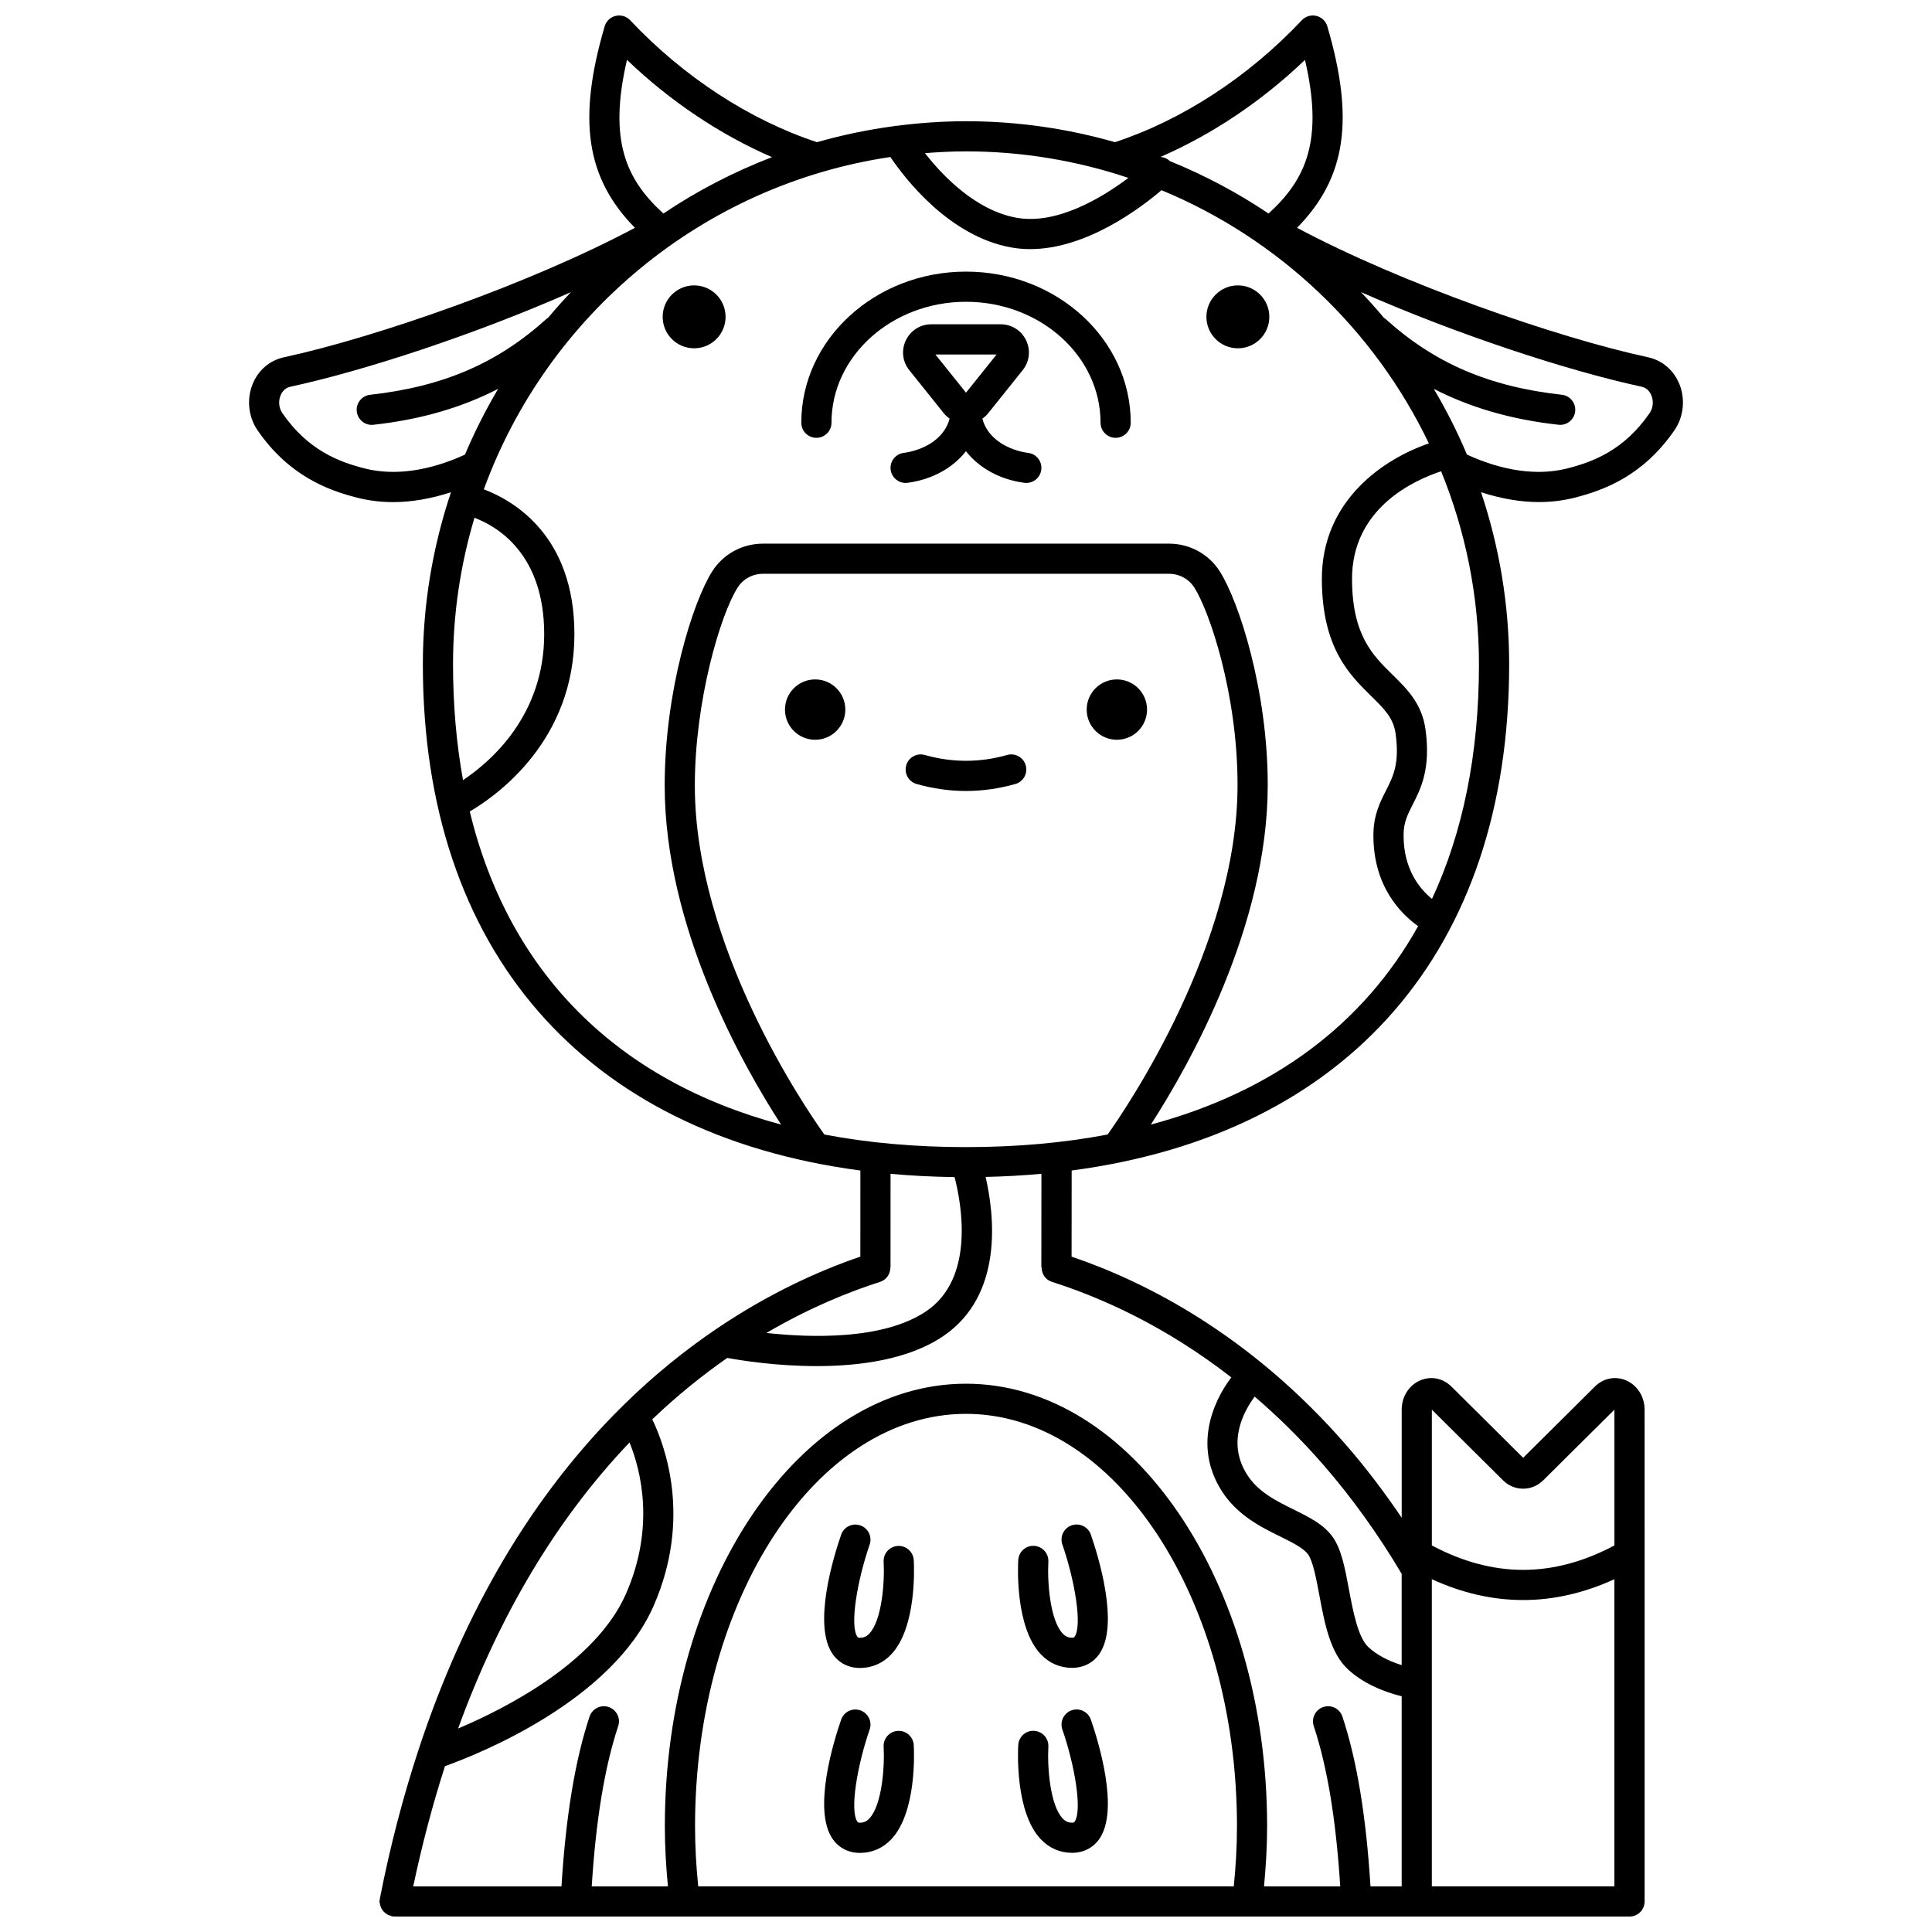 <?xml version="1.0" encoding="UTF-8"?>
<!-- Uploaded to: ICON Repo, www.svgrepo.com, Generator: ICON Repo Mixer Tools -->
<svg width="800px" height="800px" version="1.1" viewBox="144 144 512 512" xmlns="http://www.w3.org/2000/svg">
 <defs>
  <clipPath id="a">
   <path d="m210 148.09h380v503.81h-380z"/>
  </clipPath>
 </defs>
 <path d="m447.98 332.05c0 4.414-3.582 7.996-8 7.996-4.414 0-7.996-3.582-7.996-7.996 0-4.418 3.582-7.996 7.996-7.996 4.418 0 8 3.578 8 7.996"/>
 <path d="m368.02 332.05c0 4.414-3.582 7.996-7.996 7.996-4.418 0-7.996-3.582-7.996-7.996 0-4.418 3.578-7.996 7.996-7.996 4.414 0 7.996 3.578 7.996 7.996"/>
 <path d="m410.9 344.08c-7.25 2.051-14.566 2.051-21.809 0-2.106-0.609-4.34 0.629-4.934 2.754-0.602 2.121 0.633 4.336 2.754 4.934 4.336 1.227 8.734 1.852 13.082 1.852s8.746-0.625 13.082-1.852c2.121-0.602 3.359-2.812 2.754-4.934-0.594-2.129-2.82-3.359-4.93-2.754z"/>
 <path d="m400 215.98c-24.07 0-43.648 17.965-43.648 40.047 0 2.207 1.789 4 4 4 2.211 0 4-1.793 4-4 0-17.672 15.992-32.051 35.652-32.051s35.652 14.379 35.652 32.051c0 2.207 1.789 4 4 4s4-1.793 4-4c-0.008-22.086-19.59-40.047-43.656-40.047z"/>
 <path d="m416.52 264.03c-5.394-0.719-10.82-3.777-12.184-9.078 0.547-0.395 1.062-0.84 1.496-1.379l9.191-11.477c1.816-2.262 2.16-5.293 0.906-7.914-1.254-2.613-3.84-4.242-6.742-4.242h-18.383c-2.902 0-5.481 1.625-6.742 4.242-1.25 2.613-0.91 5.648 0.906 7.914l9.188 11.465c0.438 0.543 0.953 0.988 1.5 1.383-1.363 5.301-6.789 8.359-12.184 9.078-2.191 0.293-3.731 2.305-3.434 4.492 0.27 2.008 1.984 3.469 3.957 3.469 0.176 0 0.352-0.012 0.531-0.035 6.621-0.883 12.027-4 15.465-8.367 3.438 4.371 8.844 7.484 15.465 8.367 0.18 0.023 0.355 0.035 0.531 0.035 1.977 0 3.691-1.461 3.957-3.469 0.305-2.184-1.234-4.195-3.426-4.484zm-24.629-26.086h16.219l-8.109 10.121z"/>
 <path d="m327.95 219.63c-4.606 0-8.336 3.734-8.336 8.336 0 4.606 3.734 8.336 8.336 8.336 4.606 0 8.336-3.734 8.336-8.336s-3.731-8.336-8.336-8.336z"/>
 <path d="m472.05 219.63c-4.606 0-8.336 3.734-8.336 8.336 0 4.606 3.734 8.336 8.336 8.336 4.606 0 8.336-3.734 8.336-8.336s-3.734-8.336-8.336-8.336z"/>
 <g clip-path="url(#a)">
  <path d="m589.09 245.89c-1.484-3.758-4.527-6.387-8.348-7.211-24.098-5.199-65.234-19.477-93.008-34.309 13.027-13.254 15.242-28.762 8.02-53.398-0.406-1.375-1.512-2.43-2.906-2.762-1.41-0.332-2.867 0.109-3.848 1.148-14.141 15.02-31.703 26.461-49.52 32.32-12.555-3.586-25.789-5.551-39.48-5.551-6.176 0-12.246 0.438-18.219 1.195-0.266 0.008-0.516 0.039-0.781 0.102-6.996 0.926-13.832 2.359-20.484 4.258-17.82-5.867-35.379-17.305-49.52-32.32-0.98-1.039-2.422-1.48-3.848-1.148-1.395 0.332-2.5 1.387-2.906 2.762-7.219 24.637-5.004 40.145 8.02 53.398-27.773 14.832-68.914 29.109-93.008 34.309-3.82 0.828-6.863 3.453-8.348 7.211-1.582 4-1.059 8.664 1.367 12.168 8.301 12.008 18.539 15.855 26.527 17.867 3.012 0.754 6.16 1.137 9.414 1.137 4.902 0 10.047-0.918 15.297-2.609-4.805 14.344-7.453 29.676-7.453 45.613 0 75.891 42.797 124.48 115.95 134.13l-0.008 22.828c-10.586 3.602-24.008 9.551-38.281 19.238-0.027 0.02-0.055 0.035-0.082 0.055-8.027 5.457-16.316 12.07-24.52 20.164-23.75 23.379-41.988 54.07-54.211 91.238-4.121 12.539-7.574 25.801-10.242 39.422-0.016 0.082 0.012 0.16 0 0.238-0.023 0.18-0.109 0.34-0.109 0.527 0 0.199 0.082 0.367 0.113 0.559 0.023 0.168 0.051 0.328 0.102 0.492 0.098 0.344 0.223 0.652 0.398 0.953 0.082 0.145 0.172 0.277 0.277 0.406 0.203 0.266 0.434 0.492 0.695 0.695 0.152 0.121 0.305 0.223 0.477 0.32 0.27 0.152 0.547 0.266 0.852 0.352 0.125 0.035 0.219 0.121 0.352 0.145 0.234 0.047 0.473 0.062 0.707 0.066 0.012 0 0.02 0.008 0.031 0.008h327.28c2.211 0 4-1.793 4-4v-91.957l-0.004-38.379c0-3.465-1.957-6.519-4.984-7.785-2.836-1.18-5.969-0.535-8.188 1.672l-19.012 18.871-19.008-18.871c-2.231-2.207-5.359-2.852-8.195-1.668-3.031 1.258-4.984 4.312-4.984 7.781v28.648c-4.606-6.801-9.508-13.281-14.73-19.277-25.484-29.273-53.141-43.258-72.754-49.918l0.02-22.828c73.145-9.66 115.94-58.246 115.94-134.14 0-15.941-2.644-31.27-7.453-45.613 5.246 1.695 10.395 2.609 15.297 2.609 3.254 0 6.41-0.375 9.414-1.137 7.988-2.012 18.227-5.856 26.527-17.867 2.426-3.5 2.949-8.164 1.371-12.16zm-99.254-86.023c4.965 21.332 0.281 31.676-9.656 40.723-8.164-5.496-16.934-10.152-26.16-13.902-0.695-0.672-1.57-1.031-2.473-1.098 13.66-5.949 26.852-14.762 38.289-25.723zm-46.801 31.277c-6.793 5.109-18.832 12.508-29.656 10.562-10.82-1.957-19.547-11.102-24.254-17.117 3.59-0.285 7.203-0.473 10.867-0.473 15.051 0.004 29.512 2.5 43.043 7.027zm-132.88-31.277c11.484 11 24.73 19.836 38.438 25.781-10.195 3.914-19.852 8.926-28.781 14.941-9.938-9.043-14.621-19.391-9.656-40.723zm-69.406 108.3c-7.043-1.77-15.152-4.902-21.906-14.66-0.922-1.336-1.121-3.129-0.508-4.684 0.289-0.723 1.008-1.992 2.598-2.332 19.57-4.219 48.84-13.809 74.375-25.07-2.086 2.215-4.125 4.473-6.074 6.816-0.105 0.074-0.227 0.105-0.324 0.195-13.031 11.816-27.473 18.039-46.828 20.191-2.195 0.242-3.773 2.219-3.535 4.414 0.227 2.043 1.961 3.559 3.969 3.559 0.145 0 0.297-0.008 0.445-0.023 12.48-1.383 23.312-4.516 33.055-9.523-3.301 5.582-6.254 11.395-8.789 17.426-9.535 4.371-18.688 5.644-26.477 3.691zm23.309 51.891c0-13.492 2.004-26.523 5.68-38.84 6.129 2.316 18.48 9.605 18.48 30.844 0 21.496-14.09 33.73-21.512 38.684-1.738-9.598-2.648-19.82-2.648-30.688zm135.94 127.94c-13.414 0-25.941-1.129-37.531-3.336-5.051-7.062-34.328-49.859-34.328-92.516 0-22.242 6.699-45.117 11.332-52.422 1.457-2.297 3.973-3.664 6.738-3.664h107.58c2.758 0 5.277 1.367 6.734 3.664 3.988 6.293 11.441 28.098 11.441 52.312 0 42.301-29.359 85.488-34.422 92.621-11.594 2.211-24.125 3.34-37.547 3.34zm-3.023 7.945c1.836 7.125 5.465 26.809-7.547 35.57-11.309 7.613-30.473 7.027-42.324 5.738 11.379-6.668 21.828-10.898 30.117-13.535 1.695-0.539 2.727-2.106 2.734-3.793h0.043l0.008-24.844c5.5 0.5 11.156 0.785 16.969 0.863zm-87.07 110.4c-7.984 18.246-31.906 30.41-44.504 35.734 10.98-30.223 26.227-55.664 45.434-75.809 2.973 7.34 6.836 22.328-0.93 40.074zm18.289 61.652c0-60.273 32.215-109.31 71.809-109.31s71.809 49.039 71.809 109.31c0 5.43-0.328 10.738-0.848 15.914l-141.93-0.004c-0.516-5.172-0.84-10.48-0.84-15.91zm243.64 15.91h-48.383v-81.402c16.078 7.363 32.301 7.363 48.383 0zm-29.531-107.62c2.988 2.981 7.684 2.984 10.688 0l18.848-18.707v35.984c-16.262 8.633-32.125 8.625-48.383 0v-35.988zm-47.605-4.098c7.594 8.727 14.562 18.453 20.758 28.887v24.199c-3.582-1.121-6.547-2.688-8.785-4.734-2.789-2.551-4.113-9.609-5.176-15.281-1.086-5.824-2.031-10.855-4.438-14.113-2.414-3.262-6.207-5.129-10.219-7.109-4.637-2.285-9.438-4.648-12.363-9.27-5.332-8.438-1.004-16.562 2.031-20.652 6.09 5.227 12.203 11.191 18.191 18.074zm-74.652-52.273c0.008 1.691 1.035 3.262 2.734 3.797 12.84 4.078 29.879 11.578 47.527 25.309-5.117 6.762-9.891 18.469-2.582 30.023 4.121 6.519 10.477 9.652 15.582 12.168 3.117 1.535 6.066 2.992 7.324 4.691 1.316 1.777 2.215 6.59 3.008 10.828 1.414 7.551 2.879 15.355 7.641 19.715 3.613 3.301 8.418 5.641 14.18 7.094v50.379l-8.266-0.008c-1.16-18.582-3.586-33.367-7.441-44.996-0.691-2.094-2.949-3.238-5.055-2.539-2.094 0.695-3.234 2.957-2.539 5.055 3.602 10.871 5.898 24.832 7.016 42.48h-20.195c0.492-5.195 0.82-10.496 0.82-15.914 0-64.684-35.801-117.3-79.805-117.3-44.004 0-79.805 52.625-79.805 117.3 0 5.418 0.324 10.719 0.82 15.914h-20.195c1.121-17.648 3.414-31.609 7.016-42.48 0.695-2.094-0.441-4.359-2.539-5.055-2.09-0.695-4.363 0.441-5.055 2.539-3.856 11.629-6.281 26.41-7.441 44.996h-39.285c2.316-10.965 5.125-21.648 8.414-31.859 8.906-3.195 44.246-17.242 55.301-42.504 10.098-23.082 3.066-42.301-0.367-49.414 6.664-6.348 13.355-11.734 19.879-16.27 3.742 0.688 13.047 2.168 23.684 2.168 11.383 0 24.277-1.699 33.465-7.887 16.242-10.938 13.59-32.359 11.312-42.246 5.051-0.113 9.98-0.391 14.789-0.828l-0.02 24.84zm28.949-37.891c10.383-16.105 30.969-52.723 30.969-89.98 0-24.957-7.574-48.527-12.691-56.598-2.926-4.613-7.969-7.371-13.48-7.371h-107.58c-5.512 0-10.555 2.754-13.484 7.371-5.074 8-12.578 31.559-12.578 56.707 0 37.488 20.461 73.836 30.844 89.867-43.633-11.695-72.133-40.289-82.508-82.957 7.516-4.434 27.738-18.949 27.738-47.004 0-26.008-15.98-35.336-24-38.383 16.797-46.125 57.895-80.668 107.73-88.066 3.988 5.891 15.672 21.02 32.012 23.965 1.684 0.305 3.371 0.445 5.055 0.445 14.93 0 29.371-10.992 34.789-15.617 31.074 12.859 56.383 36.902 70.859 67.105-11.879 4.059-28.465 15.062-28.363 36.117 0.09 18.082 7.297 25.168 13.09 30.859 3.422 3.363 5.902 5.793 6.461 9.977 1.07 7.93-0.625 11.25-2.582 15.102-1.535 3.008-3.269 6.414-3.305 11.609-0.09 13.703 7.301 21.043 11.848 24.27-14.512 26.023-38.52 43.93-70.82 52.582zm74.5-59.809c-3.129-2.531-7.594-7.754-7.531-16.996 0.02-3.297 1.082-5.387 2.43-8.027 2.137-4.188 4.793-9.398 3.391-19.809-0.926-6.898-4.922-10.82-8.785-14.609-5.227-5.133-10.629-10.438-10.699-25.191-0.094-18.887 16.469-26.344 23.613-28.688 6.445 15.805 10.027 33.066 10.027 51.16 0 23.801-4.277 44.605-12.445 62.16zm57.652-128.71c-6.75 9.758-14.859 12.891-21.906 14.66-7.785 1.961-16.941 0.68-26.484-3.695-2.535-6.035-5.488-11.844-8.789-17.426 9.738 5.008 20.57 8.137 33.055 9.523 0.148 0.016 0.297 0.023 0.445 0.023 2.012 0 3.746-1.512 3.969-3.559 0.242-2.195-1.34-4.172-3.535-4.414-19.355-2.152-33.797-8.375-46.828-20.191-0.098-0.09-0.223-0.117-0.324-0.195-1.945-2.344-3.984-4.602-6.074-6.816 25.531 11.258 54.809 20.848 74.375 25.07 1.59 0.344 2.312 1.609 2.598 2.332 0.621 1.559 0.43 3.356-0.5 4.688z"/>
 </g>
 <path d="m381.94 553.69c-2.203 0.125-3.891 2.008-3.766 4.215 0.301 5.481-0.465 15.492-3.793 19.012-0.738 0.777-1.477 1.109-2.473 1.109-0.5 0-0.566-0.098-0.68-0.25-2.102-2.953-0.027-15.023 3.238-24.441 0.723-2.086-0.383-4.363-2.473-5.086s-4.367 0.379-5.082 2.469c-1.906 5.484-7.688 23.98-2.199 31.699 1.66 2.332 4.215 3.613 7.195 3.613 3.188 0 6.055-1.25 8.285-3.613 6.762-7.16 6.066-23.152 5.961-24.953-0.125-2.215-2.035-3.918-4.215-3.773z"/>
 <path d="m381.94 602.7c-2.203 0.125-3.891 2.008-3.766 4.215 0.301 5.481-0.465 15.492-3.793 19.012-0.738 0.777-1.477 1.109-2.473 1.109-0.5 0-0.566-0.098-0.68-0.25-2.102-2.953-0.027-15.023 3.238-24.441 0.723-2.086-0.383-4.363-2.473-5.086-2.09-0.727-4.367 0.383-5.082 2.469-1.906 5.484-7.688 23.98-2.199 31.699 1.66 2.332 4.215 3.613 7.195 3.613 3.188 0 6.055-1.25 8.285-3.613 6.762-7.16 6.066-23.152 5.961-24.953-0.125-2.215-2.035-3.91-4.215-3.773z"/>
 <path d="m428 548.23c-2.082 0.723-3.191 3.004-2.461 5.086 3.262 9.41 5.34 21.477 3.234 24.441-0.113 0.16-0.18 0.25-0.68 0.25-0.996 0-1.734-0.332-2.473-1.109-3.332-3.523-4.094-13.531-3.793-19.012 0.121-2.203-1.566-4.09-3.766-4.215-2.188-0.156-4.09 1.562-4.215 3.762-0.102 1.801-0.801 17.793 5.961 24.953 2.234 2.363 5.098 3.613 8.285 3.613 2.984 0 5.539-1.285 7.195-3.613 5.488-7.715-0.293-26.211-2.199-31.699-0.727-2.078-3.004-3.18-5.09-2.457z"/>
 <path d="m428 597.25c-2.082 0.723-3.191 3.004-2.461 5.086 3.262 9.41 5.34 21.477 3.234 24.441-0.113 0.16-0.18 0.25-0.68 0.25-0.996 0-1.734-0.332-2.473-1.109-3.332-3.523-4.094-13.531-3.793-19.012 0.121-2.203-1.566-4.09-3.766-4.215-2.188-0.152-4.09 1.562-4.215 3.762-0.102 1.801-0.801 17.793 5.961 24.953 2.234 2.363 5.098 3.613 8.285 3.613 2.984 0 5.539-1.285 7.195-3.613 5.488-7.715-0.293-26.211-2.199-31.699-0.727-2.074-3.004-3.188-5.09-2.457z"/>
</svg>